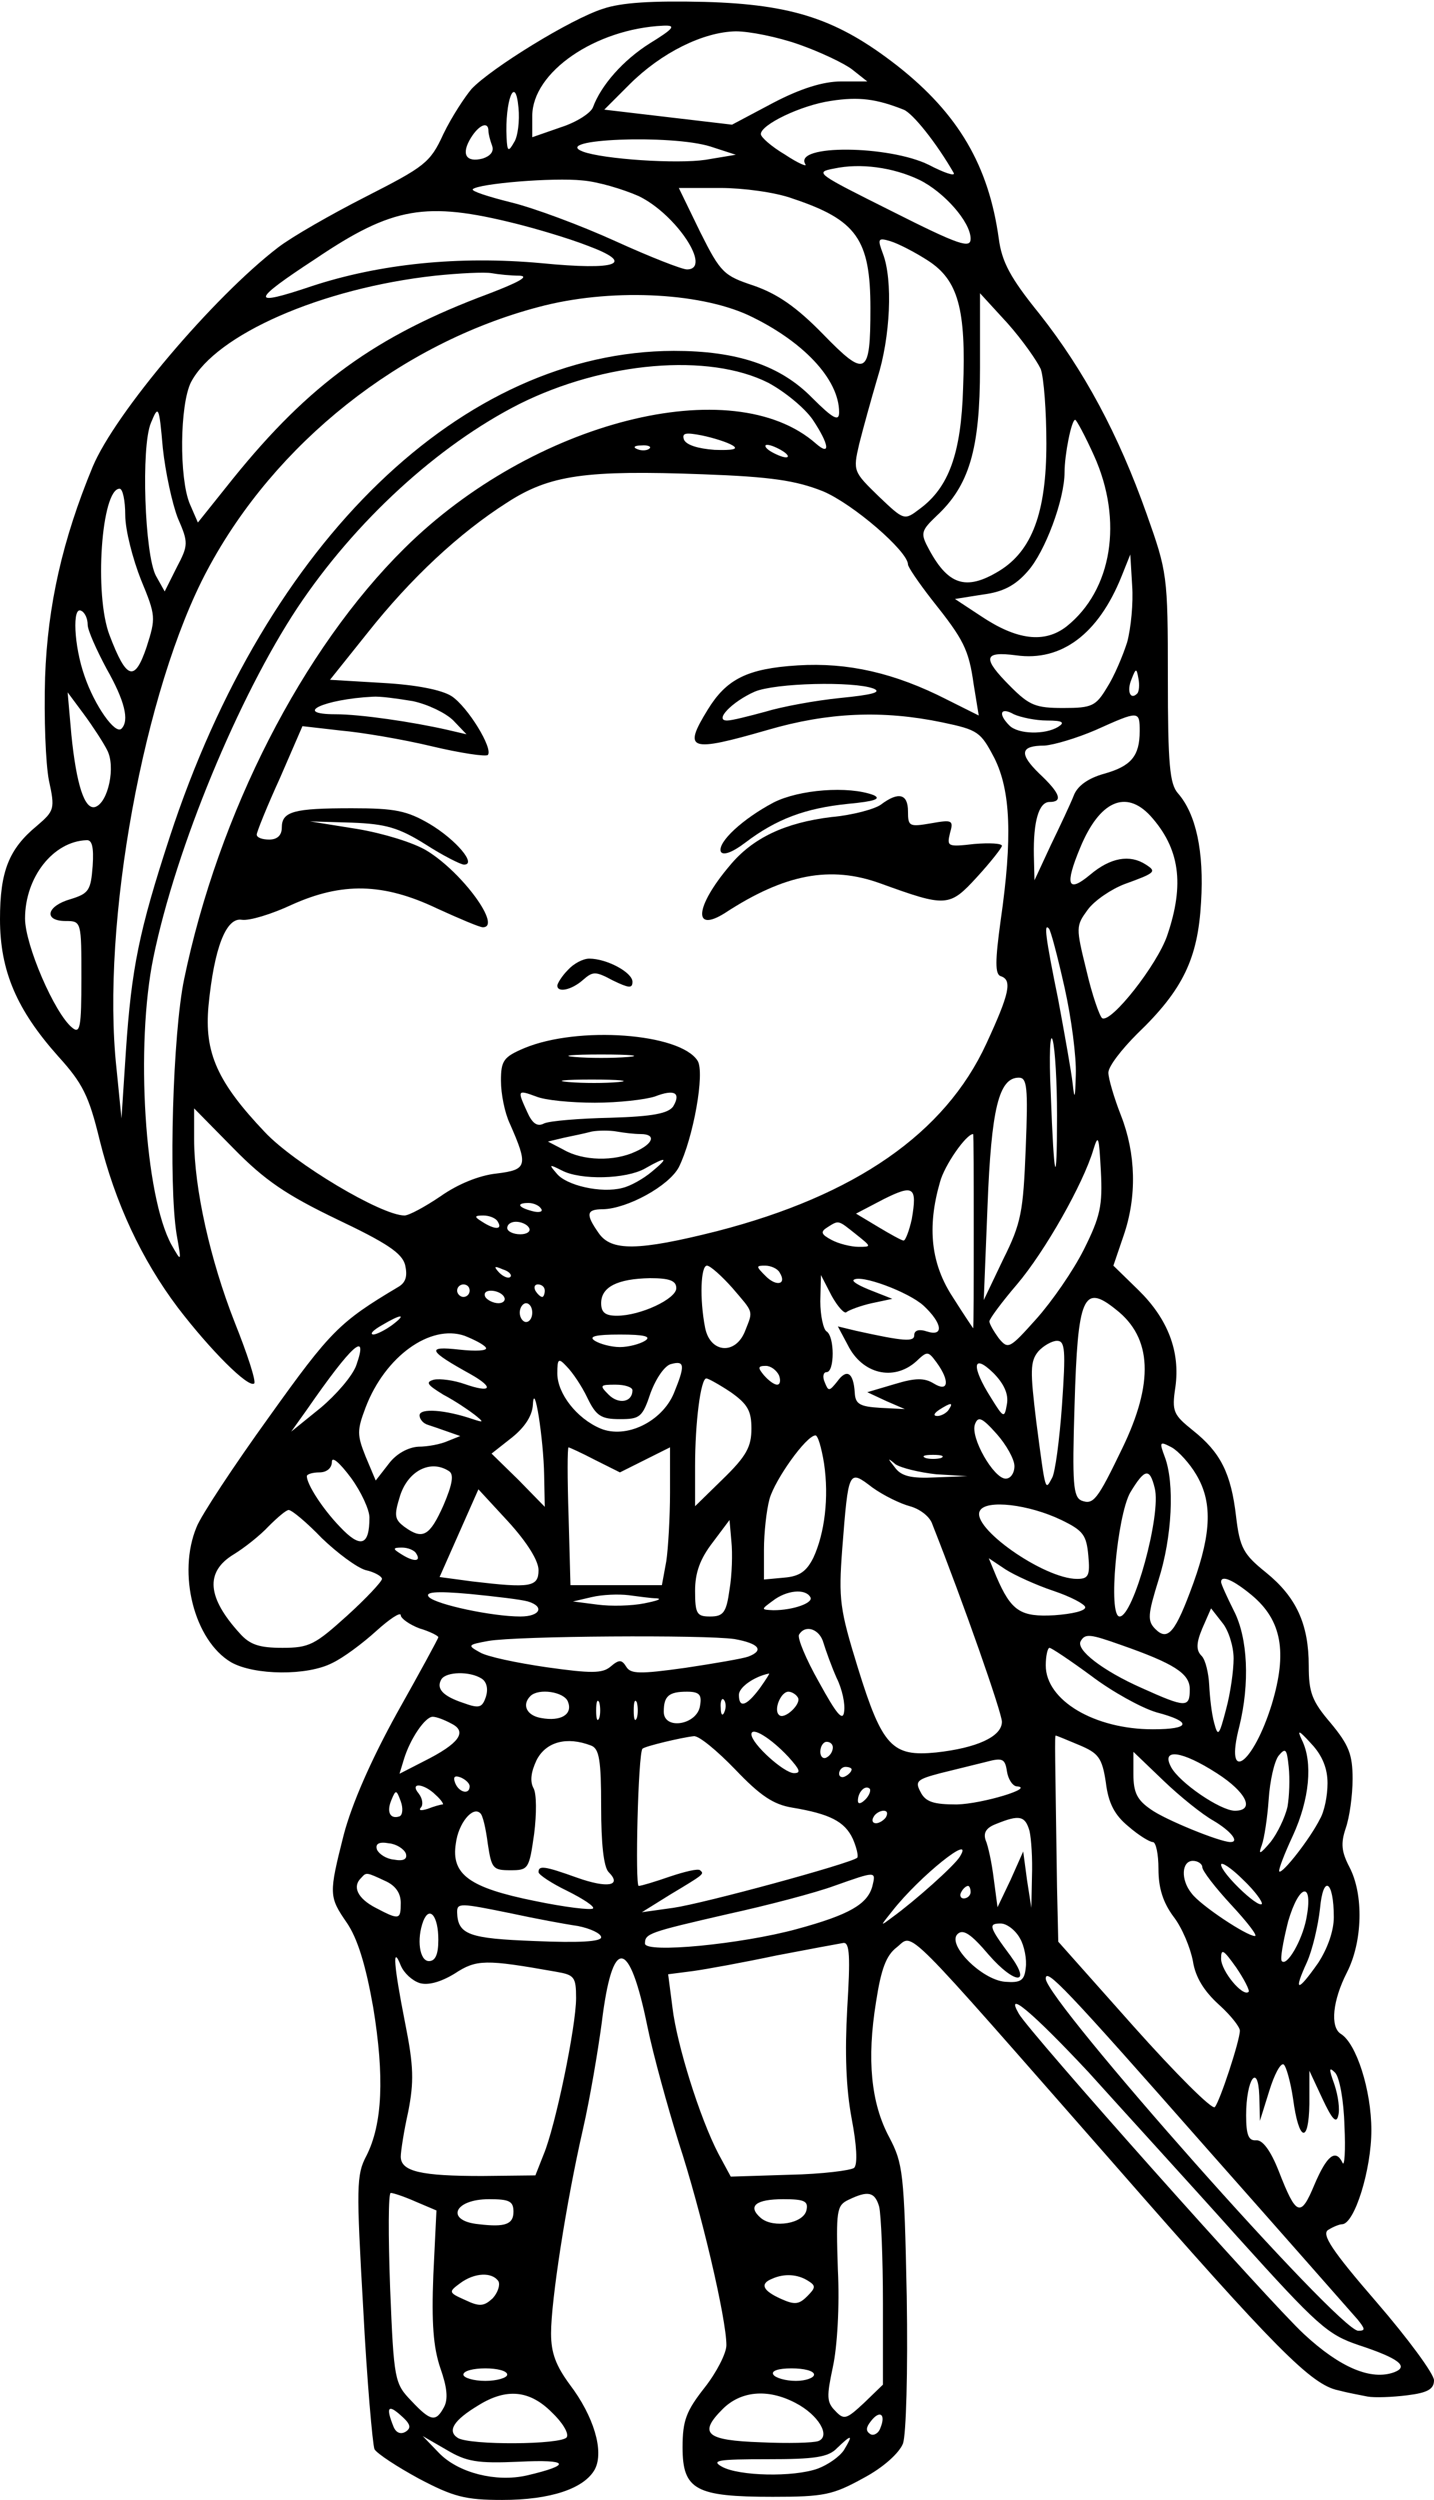 <?xml version="1.0" standalone="no"?>
<!DOCTYPE svg PUBLIC "-//W3C//DTD SVG 20010904//EN"
 "http://www.w3.org/TR/2001/REC-SVG-20010904/DTD/svg10.dtd">
<svg version="1.0" xmlns="http://www.w3.org/2000/svg"
 width="229pt" height="399pt" viewBox="0 0 229 399"
 preserveAspectRatio="xMidYMid meet">
<g transform="translate(0,399) scale(0.1,-0.1)"
fill="#000000" stroke="none">
<path d="M963 3976 c-51 -16 -179 -95 -210 -128 -11 -13 -32 -45 -45 -72 -21
-46 -30 -52 -124 -100 -55 -28 -118 -64 -140 -81 -103 -79 -260 -264 -296
-350 -48 -116 -72 -221 -76 -336 -2 -65 1 -138 6 -164 10 -46 9 -49 -19 -73
-45 -37 -59 -73 -59 -149 0 -83 27 -145 93 -219 39 -43 49 -63 66 -133 25
-101 67 -191 125 -268 52 -68 113 -129 122 -121 3 4 -11 47 -31 97 -39 99 -65
214 -65 293 l0 49 63 -64 c50 -51 84 -74 165 -113 80 -38 104 -54 109 -73 4
-18 1 -28 -11 -35 -94 -56 -108 -70 -206 -207 -57 -79 -109 -158 -116 -176
-31 -74 -4 -181 55 -216 37 -21 122 -22 162 -1 17 8 48 31 70 51 21 19 39 31
39 25 0 -5 14 -15 30 -21 17 -5 30 -12 30 -14 0 -2 -30 -57 -66 -121 -42 -76
-72 -145 -85 -194 -24 -95 -24 -99 5 -141 17 -25 30 -67 42 -135 18 -110 15
-186 -11 -237 -16 -30 -16 -50 -5 -243 6 -116 15 -217 18 -225 4 -7 36 -28 71
-47 55 -29 74 -34 133 -34 77 0 131 18 148 49 15 29 -2 85 -40 135 -22 30 -30
50 -30 82 0 52 24 208 51 326 11 48 24 125 30 170 17 139 44 136 73 -7 9 -44
32 -127 50 -185 36 -110 76 -281 76 -323 0 -13 -16 -44 -35 -68 -29 -37 -35
-52 -35 -95 0 -68 21 -79 144 -79 82 0 96 3 145 30 32 17 57 40 63 55 5 14 8
115 6 235 -4 198 -6 212 -28 254 -29 54 -36 124 -21 216 8 52 16 74 33 87 28
22 2 47 348 -347 258 -295 314 -351 357 -360 15 -4 37 -8 47 -10 11 -2 39 -1
63 2 33 4 43 10 43 24 0 10 -41 66 -92 125 -71 82 -88 108 -77 115 8 5 18 9
22 9 20 0 47 87 47 150 0 64 -24 139 -49 154 -17 11 -13 53 10 98 25 49 27
124 4 168 -13 25 -14 38 -6 62 6 17 11 52 11 79 0 39 -6 54 -35 89 -30 35 -35
49 -35 91 0 67 -20 110 -68 149 -36 29 -42 39 -48 89 -8 70 -25 103 -69 138
-31 25 -34 30 -28 69 8 57 -12 109 -59 155 l-40 39 16 47 c22 63 20 132 -4
193 -11 28 -20 59 -20 68 0 10 21 37 46 62 73 70 97 120 102 210 5 81 -8 141
-37 174 -13 15 -16 45 -16 185 0 163 -1 168 -34 261 -45 127 -100 229 -171
319 -47 58 -60 83 -65 120 -16 116 -64 199 -162 276 -95 74 -166 98 -308 102
-83 2 -133 -1 -162 -11z m75 -55 c-43 -27 -78 -67 -91 -102 -3 -9 -26 -24 -51
-32 l-46 -16 0 34 c0 70 101 139 209 144 21 1 18 -4 -21 -28z m238 -2 c34 -12
72 -30 85 -40 l24 -19 -42 0 c-28 0 -64 -11 -108 -34 l-66 -35 -102 12 -102
12 40 40 c51 51 118 84 170 85 22 0 67 -9 101 -21z m-455 -156 c-9 -16 -11
-15 -12 7 -3 59 14 103 19 48 2 -21 -1 -46 -7 -55z m622 52 c15 -6 53 -54 80
-101 3 -6 -15 0 -40 13 -63 31 -216 33 -197 1 4 -5 -11 1 -32 15 -22 13 -39
28 -39 33 0 15 64 46 112 53 45 7 73 3 116 -14z m-663 -34 c0 -5 3 -16 6 -24
3 -9 -3 -16 -15 -20 -27 -7 -35 7 -19 33 13 21 28 27 28 11z m355 -25 l40 -13
-48 -8 c-46 -7 -164 1 -196 13 -53 20 141 28 204 8z m333 -53 c39 -19 82 -67
82 -94 0 -16 -17 -11 -126 44 -120 60 -124 62 -92 68 42 9 94 2 136 -18z
m-448 -26 c60 -29 118 -117 77 -117 -8 0 -59 20 -114 45 -55 25 -130 53 -167
62 -36 9 -64 18 -61 21 9 9 129 19 175 14 25 -2 65 -14 90 -25z m246 -4 c102
-34 124 -65 124 -175 0 -108 -7 -112 -76 -41 -43 44 -73 64 -110 77 -48 16
-53 20 -86 86 l-34 70 66 0 c37 0 89 -7 116 -17z m-442 -40 c32 -8 83 -23 114
-35 78 -29 49 -40 -74 -28 -131 12 -258 -1 -367 -37 -98 -33 -97 -24 7 44 123
83 176 92 320 56z m658 -59 c48 -31 61 -77 56 -203 -3 -105 -23 -159 -69 -193
-25 -19 -25 -19 -66 20 -40 39 -41 40 -31 83 6 24 19 71 29 105 21 66 25 157
9 199 -9 24 -8 26 12 20 13 -4 40 -18 60 -31z m-652 -24 c16 -1 -3 -11 -50
-29 -180 -67 -286 -144 -408 -295 l-56 -70 -13 30 c-17 41 -16 158 2 194 40
76 208 150 390 170 39 4 79 6 90 4 11 -2 31 -4 45 -4z m365 -63 c87 -41 145
-102 145 -155 0 -15 -9 -11 -43 23 -51 52 -120 75 -221 75 -337 -1 -650 -302
-805 -776 -49 -150 -61 -209 -70 -342 l-7 -107 -8 80 c-25 230 44 606 145 795
108 203 309 362 529 420 112 30 254 24 335 -13z m467 -86 c5 -14 9 -68 9 -119
0 -110 -23 -171 -75 -203 -54 -33 -83 -23 -115 39 -11 21 -9 26 14 48 53 49
70 107 70 237 l0 119 44 -48 c24 -27 47 -60 53 -73z m-435 -22 c26 -14 58 -40
71 -59 26 -39 29 -59 5 -38 -133 117 -452 36 -657 -167 -163 -161 -297 -423
-352 -688 -18 -87 -25 -325 -12 -407 8 -45 8 -45 -8 -17 -43 78 -58 318 -29
459 36 175 136 416 230 558 92 138 224 259 354 325 136 68 303 82 398 34z
m-943 -216 c17 -39 17 -43 -2 -79 l-19 -38 -14 25 c-18 34 -24 206 -8 244 12
29 13 28 19 -40 4 -38 15 -89 24 -112z m1463 100 c47 -104 29 -215 -44 -273
-35 -27 -79 -22 -137 17 l-41 27 44 7 c32 4 52 14 72 37 28 31 59 115 59 158
0 28 11 84 17 84 2 0 16 -26 30 -57z m-577 16 c10 -6 0 -8 -29 -7 -27 2 -46 8
-49 17 -3 10 3 11 29 6 19 -4 41 -11 49 -16z m-133 -5 c-3 -3 -12 -4 -19 -1
-8 3 -5 6 6 6 11 1 17 -2 13 -5z m213 -4 c8 -5 11 -10 5 -10 -5 0 -17 5 -25
10 -8 5 -10 10 -5 10 6 0 17 -5 25 -10z m64 -64 c48 -20 136 -96 136 -117 0
-4 17 -29 38 -56 51 -64 59 -79 67 -136 l8 -49 -50 25 c-84 43 -159 60 -239
55 -81 -5 -114 -22 -144 -71 -40 -65 -29 -68 96 -32 96 28 183 32 279 12 57
-12 61 -15 83 -57 26 -52 29 -127 10 -259 -9 -65 -9 -86 0 -89 19 -6 14 -28
-23 -108 -66 -143 -209 -242 -430 -299 -127 -32 -169 -32 -189 -3 -21 30 -20
38 7 38 39 1 105 37 121 67 23 46 42 151 30 170 -28 44 -191 56 -277 20 -33
-14 -37 -20 -37 -52 0 -21 6 -51 14 -68 30 -68 28 -74 -21 -80 -28 -3 -62 -17
-89 -36 -25 -17 -51 -31 -58 -31 -37 0 -176 83 -223 133 -76 80 -97 127 -90
202 9 92 28 141 53 137 12 -2 48 9 80 24 80 36 146 35 232 -6 35 -16 68 -30
73 -30 31 0 -32 87 -89 122 -21 13 -70 28 -112 35 l-75 12 67 -2 c54 -2 75 -8
118 -35 28 -18 56 -32 61 -32 21 0 -13 40 -55 65 -36 21 -55 25 -124 25 -93 0
-112 -5 -112 -31 0 -12 -7 -19 -20 -19 -11 0 -20 3 -20 8 0 4 16 44 37 90 l36
83 61 -7 c34 -3 99 -14 145 -25 46 -11 87 -17 90 -14 9 10 -32 77 -58 94 -16
10 -56 18 -110 21 l-84 5 60 75 c69 87 146 159 223 208 68 44 125 52 313 45
109 -4 148 -10 191 -27z m-1114 -38 c0 -24 12 -70 25 -103 24 -58 24 -61 9
-108 -19 -56 -32 -52 -59 19 -25 65 -13 234 16 234 5 0 9 -19 9 -42z m1600
-203 c-7 -22 -21 -55 -32 -72 -18 -30 -24 -33 -70 -33 -44 0 -54 4 -84 34 -46
46 -44 57 9 50 72 -10 131 34 168 126 l14 35 3 -50 c2 -27 -2 -68 -8 -90z
m-1660 28 c0 -9 14 -40 30 -70 29 -51 37 -83 24 -96 -10 -10 -43 37 -59 84
-17 48 -20 113 -5 104 6 -3 10 -13 10 -22z m1676 -110 c-11 -11 -17 4 -9 23 7
18 8 18 11 1 2 -10 1 -21 -2 -24z m-421 8 c14 -6 -3 -10 -53 -15 -40 -4 -94
-14 -120 -22 -26 -7 -53 -14 -61 -14 -21 0 8 30 44 46 33 14 158 17 190 5z
m-1224 -98 c14 -26 2 -84 -19 -91 -17 -5 -30 36 -38 115 l-6 68 26 -35 c14
-19 31 -45 37 -57z m488 78 c24 -5 53 -19 65 -31 l21 -22 -30 7 c-57 13 -140
25 -179 25 -70 0 -19 24 59 28 11 1 40 -3 64 -7z m1013 -31 c25 0 29 -3 18
-10 -21 -13 -64 -12 -78 2 -19 19 -14 30 7 18 11 -5 35 -10 53 -10z m148 -17
c0 -40 -14 -56 -57 -68 -25 -7 -42 -19 -48 -34 -5 -13 -22 -49 -37 -80 l-26
-56 -1 40 c-1 54 8 85 25 85 22 0 17 14 -16 45 -33 32 -31 45 8 45 15 1 52 12
82 25 69 31 70 31 70 -2z m17 -135 c47 -52 55 -109 27 -191 -16 -47 -90 -141
-104 -132 -4 3 -16 37 -25 76 -17 69 -17 71 2 97 11 15 38 33 59 41 50 18 51
20 34 31 -26 17 -57 11 -89 -16 -36 -30 -41 -17 -16 43 31 75 73 93 112 51z
m-1689 -80 c-3 -39 -6 -44 -35 -53 -39 -11 -44 -35 -8 -35 25 0 25 -1 25 -91
0 -79 -2 -90 -15 -79 -28 23 -75 132 -75 174 0 66 45 123 98 125 9 1 12 -11
10 -41z m1552 -194 c11 -49 19 -111 18 -139 -1 -38 -2 -42 -5 -15 -2 19 -13
80 -23 134 -21 103 -23 123 -15 114 3 -3 14 -45 25 -94z m-12 -204 c0 -124 -5
-105 -10 35 -3 61 -1 99 3 85 4 -14 7 -68 7 -120z m-685 93 c-24 -2 -62 -2
-85 0 -24 2 -5 4 42 4 47 0 66 -2 43 -4z m-15 -40 c-21 -2 -57 -2 -80 0 -24 2
-7 4 37 4 44 0 63 -2 43 -4z m650 -106 c-4 -101 -7 -119 -36 -177 l-31 -65 6
150 c6 155 18 205 50 205 13 0 15 -14 11 -113z m-688 73 c38 0 81 5 96 10 31
12 42 6 29 -16 -8 -11 -32 -16 -100 -18 -49 -1 -97 -5 -106 -9 -11 -6 -19 0
-27 18 -16 35 -16 36 14 25 14 -6 56 -10 94 -10z m73 -50 c25 0 21 -15 -8 -28
-34 -16 -84 -15 -115 3 l-25 13 25 6 c14 3 34 7 45 10 11 2 29 2 40 0 11 -2
28 -4 38 -4z m532 -155 c0 -85 0 -155 -1 -155 0 0 -15 22 -32 49 -35 53 -42
111 -21 184 7 27 42 77 53 77 1 0 1 -70 1 -155z m176 -29 c-17 -34 -51 -83
-76 -111 -43 -48 -45 -49 -60 -31 -8 11 -15 23 -15 27 0 4 20 31 44 59 45 53
106 161 122 215 8 26 9 21 12 -34 3 -55 -1 -73 -27 -125z m-690 124 c-13 -11
-34 -23 -47 -26 -34 -9 -90 4 -105 23 -13 15 -12 15 8 5 30 -16 103 -14 133 3
35 20 39 18 11 -5z m415 -76 c-4 -18 -10 -34 -13 -34 -3 0 -21 10 -41 22 l-35
21 44 23 c48 24 54 20 45 -32z m-592 17 c4 -5 -3 -7 -14 -4 -23 6 -26 13 -6
13 8 0 17 -4 20 -9z m-69 -21 c8 -13 -5 -13 -25 0 -13 8 -13 10 2 10 9 0 20
-4 23 -10z m50 -10 c3 -5 -3 -10 -14 -10 -12 0 -21 5 -21 10 0 6 6 10 14 10 8
0 18 -4 21 -10z m522 -10 c25 -20 25 -20 4 -20 -12 0 -32 5 -43 11 -17 9 -18
13 -7 20 19 12 17 12 46 -11z m-552 -68 c-3 -3 -11 0 -18 7 -9 10 -8 11 6 5
10 -3 15 -9 12 -12z m354 -17 c35 -41 34 -36 21 -69 -15 -39 -56 -36 -64 5 -9
46 -7 99 3 99 5 0 23 -16 40 -35z m76 24 c12 -19 -5 -23 -22 -6 -16 16 -16 17
-1 17 9 0 20 -5 23 -11z m-165 -25 c0 -17 -57 -44 -95 -44 -18 0 -25 5 -25 20
0 26 26 39 78 40 31 0 42 -4 42 -16z m272 -38 c4 3 22 10 40 14 l33 7 -33 13
c-18 7 -31 14 -29 17 10 10 88 -19 112 -41 30 -28 33 -50 5 -41 -12 4 -20 2
-20 -6 0 -11 -16 -10 -93 7 l-29 7 16 -30 c23 -46 73 -58 109 -26 18 17 19 17
33 -2 21 -29 19 -48 -5 -33 -15 9 -29 9 -62 -1 l-44 -13 30 -14 30 -13 -39 2
c-33 2 -40 6 -41 24 -2 33 -13 39 -28 18 -13 -16 -14 -16 -20 -1 -4 9 -2 16 3
16 13 0 13 57 0 65 -5 3 -10 25 -10 48 l1 42 17 -33 c10 -18 21 -30 24 -26z
m-602 34 c0 -5 -4 -10 -10 -10 -5 0 -10 5 -10 10 0 6 5 10 10 10 6 0 10 -4 10
-10z m120 0 c0 -5 -2 -10 -4 -10 -3 0 -8 5 -11 10 -3 6 -1 10 4 10 6 0 11 -4
11 -10z m-65 -10 c3 -5 -1 -10 -9 -10 -8 0 -18 5 -21 10 -3 6 1 10 9 10 8 0
18 -4 21 -10z m977 -20 c58 -45 61 -117 10 -222 -40 -83 -46 -90 -65 -83 -13
6 -15 26 -11 152 5 174 14 195 66 153z m-932 -5 c0 -8 -4 -15 -10 -15 -5 0
-10 7 -10 15 0 8 5 15 10 15 6 0 10 -7 10 -15z m-224 -20 c-11 -8 -25 -15 -30
-15 -6 1 0 7 14 15 32 19 40 18 16 0z m150 -36 c3 -5 -16 -6 -43 -3 -53 6 -49
-2 18 -39 39 -22 34 -31 -9 -16 -17 6 -39 9 -49 7 -14 -4 -11 -8 15 -24 19
-10 41 -25 50 -32 15 -12 15 -13 -3 -7 -44 15 -85 18 -85 6 0 -6 6 -13 13 -15
6 -2 21 -7 32 -11 l20 -7 -20 -8 c-11 -5 -32 -9 -47 -9 -16 -1 -35 -11 -47
-27 l-21 -27 -16 38 c-14 35 -14 42 0 79 31 81 103 133 158 114 15 -6 31 -14
34 -19z m254 11 c-8 -5 -26 -10 -40 -10 -14 0 -32 5 -40 10 -11 7 1 10 40 10
39 0 51 -3 40 -10z m666 -102 c-4 -56 -11 -109 -16 -117 -11 -20 -10 -25 -25
89 -10 82 -10 97 3 113 8 9 22 17 30 17 13 0 14 -15 8 -102z m-1127 63 c-6
-17 -32 -47 -57 -68 l-47 -38 25 35 c72 104 99 128 79 71z m369 -52 c14 -29
22 -34 52 -34 32 0 36 3 49 42 9 24 23 44 33 46 22 6 22 -3 4 -47 -19 -45 -76
-73 -117 -56 -38 16 -69 56 -69 88 0 24 2 25 15 11 9 -9 24 -31 33 -50z m670
-10 c-4 -23 -5 -23 -26 11 -31 49 -29 71 4 39 17 -17 25 -34 22 -50z m-364 46
c3 -8 2 -15 -3 -15 -5 0 -14 7 -21 15 -10 12 -10 15 3 15 8 0 17 -7 21 -15z
m-77 -27 c27 -19 33 -30 33 -58 0 -29 -8 -44 -45 -80 l-45 -44 0 64 c0 70 9
140 18 140 3 0 21 -10 39 -22z m-157 3 c0 -19 -22 -23 -38 -7 -15 15 -14 16
11 16 15 0 27 -4 27 -9z m-141 -136 l1 -50 -42 43 -43 42 33 26 c21 17 32 35
33 52 2 41 17 -54 18 -113z m646 105 c-3 -5 -12 -10 -18 -10 -7 0 -6 4 3 10
19 12 23 12 15 0z m105 -90 c0 -11 -6 -20 -14 -20 -19 0 -57 66 -49 87 5 13
11 11 35 -16 15 -17 28 -40 28 -51z m-304 4 c8 -54 1 -111 -17 -150 -11 -22
-22 -30 -47 -32 l-32 -3 0 48 c0 26 4 63 9 81 9 31 58 100 73 101 4 1 10 -20
14 -45z m594 -17 c26 -43 25 -92 -4 -173 -29 -80 -41 -94 -61 -74 -13 13 -12
23 5 78 22 69 26 155 10 197 -9 24 -8 25 11 15 11 -6 29 -26 39 -43z m-960 23
l40 -20 40 20 40 20 0 -72 c0 -40 -3 -90 -6 -110 l-7 -38 -73 0 -73 0 -3 110
c-2 61 -2 110 0 110 1 0 21 -9 42 -20z m-360 -92 c0 -45 -14 -50 -47 -15 -28
29 -53 68 -53 81 0 3 9 6 20 6 12 0 20 7 20 17 0 9 12 -1 30 -25 17 -23 30
-52 30 -64z m913 95 c-7 -2 -19 -2 -25 0 -7 3 -2 5 12 5 14 0 19 -2 13 -5z
m-8 -26 l50 -3 -51 -2 c-39 -2 -55 2 -65 16 -12 15 -12 16 1 5 9 -6 38 -13 65
-16z m-778 5 c8 -5 6 -20 -9 -55 -22 -49 -33 -55 -62 -34 -16 12 -17 18 -7 50
13 40 49 58 78 39z m736 -56 c15 -4 32 -16 36 -29 51 -129 111 -301 111 -315
0 -24 -41 -42 -105 -49 -70 -7 -86 9 -125 135 -29 94 -31 109 -25 190 10 127
10 127 48 98 18 -13 45 -26 60 -30z m391 29 c11 -42 -34 -205 -56 -205 -19 0
-4 161 17 198 23 38 31 40 39 7z m-984 -131 c0 -27 -13 -29 -106 -18 l-52 7
31 70 31 70 48 -52 c30 -33 48 -62 48 -77z m835 80 c35 -17 40 -24 43 -57 3
-32 0 -37 -18 -37 -53 0 -171 83 -155 109 10 18 78 10 130 -15z m-1181 -29
c25 -24 56 -47 70 -51 14 -3 26 -10 26 -14 0 -4 -25 -31 -56 -59 -51 -46 -60
-51 -103 -51 -37 0 -52 5 -68 23 -52 57 -56 98 -10 126 18 11 43 31 56 45 14
14 28 26 32 26 5 0 29 -20 53 -45z m651 -82 c-5 -37 -10 -43 -31 -43 -21 0
-24 4 -24 41 0 29 8 51 28 77 l27 36 3 -34 c2 -19 1 -54 -3 -77z m-500 57 c8
-13 -5 -13 -25 0 -13 8 -13 10 2 10 9 0 20 -4 23 -10z m1017 -59 c27 -9 50
-21 51 -26 1 -6 -21 -11 -49 -13 -54 -3 -69 6 -93 62 l-12 29 27 -18 c14 -9
49 -25 76 -34z m317 -7 c48 -40 57 -91 32 -174 -30 -97 -76 -129 -52 -36 17
69 14 142 -9 186 -11 22 -20 42 -20 45 0 12 20 3 49 -21z m-1156 -10 c27 -8
20 -24 -12 -24 -45 0 -134 19 -146 31 -7 8 10 10 65 5 41 -4 83 -9 93 -12z
m206 5 c9 -1 0 -4 -20 -8 -20 -4 -53 -5 -75 -2 l-39 5 30 7 c17 4 43 5 59 3
16 -2 36 -5 45 -5z m245 2 c6 -9 -27 -21 -59 -21 -20 1 -20 1 -1 15 22 17 52
20 60 6z m676 -98 c0 -19 -5 -55 -12 -81 -11 -42 -13 -45 -19 -22 -4 14 -7 41
-8 61 -1 19 -6 40 -12 46 -9 9 -9 20 1 44 l14 32 18 -23 c10 -12 18 -38 18
-57z m-655 25 c4 -13 13 -38 21 -56 9 -18 14 -42 12 -54 -2 -16 -12 -4 -40 47
-21 37 -35 71 -32 76 10 17 33 9 39 -13z m-142 6 c39 -7 48 -18 22 -28 -8 -3
-54 -11 -101 -18 -72 -10 -87 -10 -94 2 -7 11 -11 12 -25 0 -13 -11 -31 -11
-102 -1 -48 7 -96 17 -107 24 -20 11 -19 12 14 18 46 8 345 10 393 3z m616 -9
c86 -30 111 -46 111 -71 0 -30 -6 -30 -77 2 -61 27 -106 61 -97 75 7 12 15 11
63 -6z m-46 -50 c33 -25 80 -51 104 -58 57 -15 55 -27 -6 -27 -93 0 -171 46
-171 102 0 15 3 28 6 28 3 0 33 -20 67 -45z m-974 -4 c8 -5 11 -16 7 -29 -6
-18 -11 -19 -36 -10 -33 11 -44 23 -35 38 8 12 45 13 64 1z m444 -16 c-21 -28
-33 -32 -33 -10 0 12 24 29 48 34 2 1 -5 -10 -15 -24z m-306 -21 c8 -20 -11
-32 -43 -26 -23 4 -31 21 -17 35 13 13 54 7 60 -9z m211 -6 c-4 -31 -58 -40
-58 -10 0 25 8 32 37 32 20 0 24 -5 21 -22z m156 13 c7 -10 -22 -37 -30 -28
-9 8 3 37 15 37 5 0 12 -4 15 -9z m-317 -33 c-3 -7 -5 -2 -5 12 0 14 2 19 5
13 2 -7 2 -19 0 -25z m60 0 c-3 -7 -5 -2 -5 12 0 14 2 19 5 13 2 -7 2 -19 0
-25z m140 10 c-3 -8 -6 -5 -6 6 -1 11 2 17 5 13 3 -3 4 -12 1 -19z m-436 -19
c26 -13 12 -32 -44 -60 l-39 -20 7 23 c10 33 34 68 46 68 6 0 19 -5 30 -11z
m538 -53 c18 -20 21 -26 9 -26 -16 0 -68 47 -68 62 0 13 31 -6 59 -36z m861
-42 c0 -20 -5 -45 -12 -57 -16 -32 -60 -88 -65 -84 -2 2 8 28 22 58 26 57 32
116 14 152 -8 17 -5 16 15 -6 18 -19 26 -40 26 -63z m-946 22 c40 -42 61 -56
91 -61 60 -10 84 -22 97 -50 6 -14 9 -27 7 -30 -10 -9 -245 -73 -294 -80 l-50
-7 45 28 c55 33 55 33 48 39 -3 3 -24 -2 -48 -10 -23 -8 -46 -15 -50 -15 -6 0
-1 211 6 219 4 4 63 18 82 20 8 1 37 -23 66 -53z m549 39 c31 -13 37 -20 43
-60 4 -33 14 -52 36 -70 16 -14 34 -25 39 -25 5 0 9 -19 9 -43 0 -30 7 -53 24
-76 14 -18 27 -50 31 -71 4 -26 18 -48 41 -69 19 -17 34 -36 34 -42 0 -16 -32
-113 -40 -122 -4 -5 -62 53 -129 128 l-121 136 -2 87 c-3 215 -4 242 -2 242 1
0 18 -7 37 -15z m-779 -1 c13 -5 16 -23 16 -98 0 -58 4 -96 12 -104 22 -22 -2
-26 -50 -9 -53 19 -62 20 -62 9 0 -4 21 -18 46 -30 26 -13 44 -25 41 -28 -3
-3 -45 2 -93 12 -104 21 -134 42 -126 92 4 32 27 60 39 48 4 -3 9 -25 12 -49
6 -39 8 -42 36 -42 29 0 30 2 38 58 4 32 4 64 -1 73 -6 11 -4 26 5 45 15 29
48 38 87 23z m386 -3 c0 -6 -4 -13 -10 -16 -5 -3 -10 1 -10 9 0 9 5 16 10 16
6 0 10 -4 10 -9z m726 -95 c-4 -17 -16 -42 -27 -56 -17 -20 -20 -21 -14 -5 4
11 9 44 11 73 2 30 9 61 16 70 11 13 13 11 16 -18 2 -19 1 -47 -2 -64z m-433
33 c32 -2 -54 -28 -95 -29 -37 0 -50 4 -58 20 -9 17 -6 20 32 30 24 6 57 14
73 18 26 7 30 5 33 -15 2 -13 9 -23 15 -24z m315 -55 c27 -16 42 -34 27 -34
-17 0 -105 36 -127 52 -22 15 -28 27 -28 56 l0 36 48 -46 c26 -25 62 -54 80
-64z m5 76 c47 -30 62 -60 29 -60 -23 0 -89 45 -102 70 -16 30 17 26 73 -10z
m-583 6 c0 -3 -4 -8 -10 -11 -5 -3 -10 -1 -10 4 0 6 5 11 10 11 6 0 10 -2 10
-4z m-610 -27 c0 -14 -17 -10 -23 5 -4 10 -1 13 9 9 7 -3 14 -9 14 -14z m-54
-14 c9 -8 13 -15 11 -15 -3 0 -14 -3 -24 -7 -10 -3 -15 -3 -11 2 4 4 3 14 -3
22 -16 19 8 17 27 -2z m686 -7 c-7 -7 -12 -8 -12 -2 0 14 12 26 19 19 2 -3 -1
-11 -7 -17z m-744 -27 c-15 -5 -21 7 -13 26 7 17 8 17 15 -2 4 -11 3 -22 -2
-24z m777 -1 c-3 -5 -11 -10 -16 -10 -6 0 -7 5 -4 10 3 6 11 10 16 10 6 0 7
-4 4 -10z m229 -22 c3 -13 5 -45 4 -73 l-1 -50 -7 45 -6 45 -20 -45 -21 -44
-6 45 c-3 25 -9 53 -13 62 -4 12 1 20 17 26 37 15 46 13 53 -11z m-996 -36 c3
-9 -3 -13 -19 -10 -12 1 -24 9 -27 16 -3 9 3 13 19 10 12 -1 24 -9 27 -16z
m885 -5 c-8 -14 -72 -71 -108 -97 -20 -15 -20 -15 0 10 44 56 132 126 108 87z
m387 -17 c0 -6 21 -33 46 -60 26 -28 43 -50 38 -50 -13 0 -87 49 -101 68 -18
22 -16 52 2 52 8 0 15 -5 15 -10z m95 -59 c-7 -6 -65 50 -65 63 0 5 16 -5 35
-24 19 -18 32 -36 30 -39z m-1400 37 c16 -7 25 -19 25 -35 0 -27 -2 -28 -40
-8 -29 15 -38 34 -23 48 8 9 8 9 38 -5z m778 -9 c-8 -28 -36 -45 -121 -68 -88
-24 -242 -39 -242 -23 0 16 6 18 132 47 64 14 140 34 170 45 68 24 67 24 61
-1z m737 -49 c0 -22 -10 -50 -25 -73 -33 -47 -40 -47 -18 1 9 20 18 59 21 86
5 55 22 45 22 -14z m-580 40 c0 -5 -5 -10 -11 -10 -5 0 -7 5 -4 10 3 6 8 10
11 10 2 0 4 -4 4 -10z m536 -43 c-7 -35 -31 -76 -39 -67 -3 3 2 31 10 63 18
62 41 65 29 4z m-1269 9 c37 -8 85 -17 106 -20 20 -4 37 -12 37 -18 0 -7 -35
-9 -106 -6 -105 4 -123 10 -124 46 0 15 4 15 87 -2z m-117 -42 c0 -24 -5 -34
-15 -34 -15 0 -20 35 -9 64 10 25 24 8 24 -30z m929 2 c7 -12 11 -34 9 -47 -2
-20 -8 -24 -33 -22 -37 3 -93 59 -76 76 9 9 22 0 50 -33 41 -47 69 -49 35 -2
-35 47 -36 52 -16 52 10 0 24 -11 31 -24z m-276 -111 c-4 -71 -2 -128 7 -176
8 -42 10 -73 4 -79 -5 -4 -51 -10 -103 -11 l-94 -3 -20 37 c-30 58 -66 174
-73 232 l-7 54 39 5 c22 3 82 14 134 25 52 10 101 19 107 20 10 1 11 -23 6
-104z m641 26 c-9 -9 -44 33 -44 53 0 17 4 14 24 -14 13 -19 22 -37 20 -39z
m-1324 14 c13 -4 33 1 56 15 35 23 49 23 162 3 29 -5 32 -8 32 -42 0 -45 -33
-205 -52 -250 l-13 -33 -85 -1 c-97 0 -130 7 -130 31 0 8 5 41 12 72 9 47 9
71 -5 141 -18 91 -21 127 -7 92 5 -12 18 -24 30 -28z m1258 -265 c124 -140
232 -263 240 -272 12 -15 13 -18 1 -18 -31 0 -499 528 -499 562 0 18 30 -13
258 -272z m-190 123 c54 -60 162 -178 238 -263 129 -143 144 -156 194 -173 64
-21 80 -34 57 -43 -37 -14 -87 7 -145 61 -55 51 -438 481 -455 511 -23 40 22
2 111 -93z m327 -43 c9 -68 25 -73 26 -8 l0 53 21 -45 c15 -32 22 -40 25 -27
3 10 0 32 -6 50 -9 25 -9 29 1 19 7 -7 14 -44 15 -85 2 -39 0 -66 -3 -59 -11
23 -25 12 -45 -35 -22 -53 -29 -50 -57 22 -13 33 -26 50 -36 49 -12 -1 -16 8
-16 40 0 57 19 85 21 31 l1 -40 15 48 c8 26 18 45 23 42 4 -3 11 -28 15 -55z
m-1401 -164 l33 -14 -5 -103 c-3 -77 0 -115 11 -148 11 -31 13 -50 6 -63 -13
-24 -21 -23 -52 10 -27 28 -28 33 -34 180 -3 84 -3 152 1 152 4 0 22 -6 40
-14z m740 -8 c3 -13 6 -82 6 -154 l0 -130 -30 -29 c-28 -26 -32 -28 -46 -13
-14 14 -14 23 -4 70 7 32 11 97 8 156 -3 94 -2 102 17 111 31 15 42 13 49 -11z
m-584 -8 c0 -20 -13 -25 -55 -20 -54 5 -41 40 16 40 32 0 39 -3 39 -20z m468
3 c-4 -22 -53 -30 -73 -13 -22 19 -8 30 36 30 33 0 40 -3 37 -17z m-492 -114
c3 -6 -1 -18 -9 -27 -14 -13 -21 -14 -44 -3 -27 12 -27 13 -8 27 23 17 51 18
61 3z m494 1 c13 -8 13 -11 -1 -25 -13 -13 -20 -14 -42 -4 -29 13 -34 24 -14
32 20 9 41 7 57 -3z m-480 -150 c0 -5 -16 -10 -35 -10 -19 0 -35 5 -35 10 0 6
16 10 35 10 19 0 35 -4 35 -10z m490 0 c0 -5 -13 -10 -29 -10 -17 0 -33 5 -36
10 -4 6 8 10 29 10 20 0 36 -4 36 -10z m-419 -60 c17 -16 28 -34 24 -40 -8
-12 -155 -13 -174 -1 -17 11 -7 28 33 52 45 28 82 24 117 -11z m389 15 c37
-19 57 -53 37 -61 -8 -3 -49 -4 -92 -2 -88 3 -100 14 -61 53 29 29 72 33 116
10z m-622 -46 c-8 -5 -16 -2 -20 9 -12 30 -8 35 12 17 16 -14 17 -20 8 -26z
m758 6 c-3 -9 -11 -13 -16 -10 -8 5 -7 11 1 21 14 18 24 11 15 -11z m-577 -54
c80 4 85 -5 12 -22 -49 -11 -109 4 -140 36 l-26 27 38 -22 c32 -19 49 -22 116
-19z m519 19 c-7 -11 -26 -24 -42 -30 -39 -14 -126 -12 -153 3 -18 10 -7 12
72 12 76 0 98 3 112 18 23 22 26 22 11 -3z"/>
<path d="M1235 2709 c-49 -26 -89 -63 -84 -78 3 -7 18 -2 39 14 50 38 96 55
164 62 43 4 54 8 41 14 -40 15 -119 9 -160 -12z"/>
<path d="M1407 2706 c-9 -7 -45 -17 -79 -20 -74 -9 -126 -33 -163 -78 -55 -65
-59 -108 -7 -75 95 62 168 76 248 47 105 -38 110 -38 154 10 22 24 40 47 40
50 0 4 -20 5 -44 3 -43 -5 -44 -4 -39 17 6 21 4 22 -30 16 -35 -6 -37 -5 -37
19 0 28 -15 32 -43 11z"/>
<path d="M907 2442 c-10 -10 -17 -22 -17 -25 0 -12 23 -7 41 9 16 14 20 14 48
-1 25 -12 31 -13 31 -2 0 15 -41 37 -69 37 -10 0 -25 -8 -34 -18z"/>
</g>
</svg>
